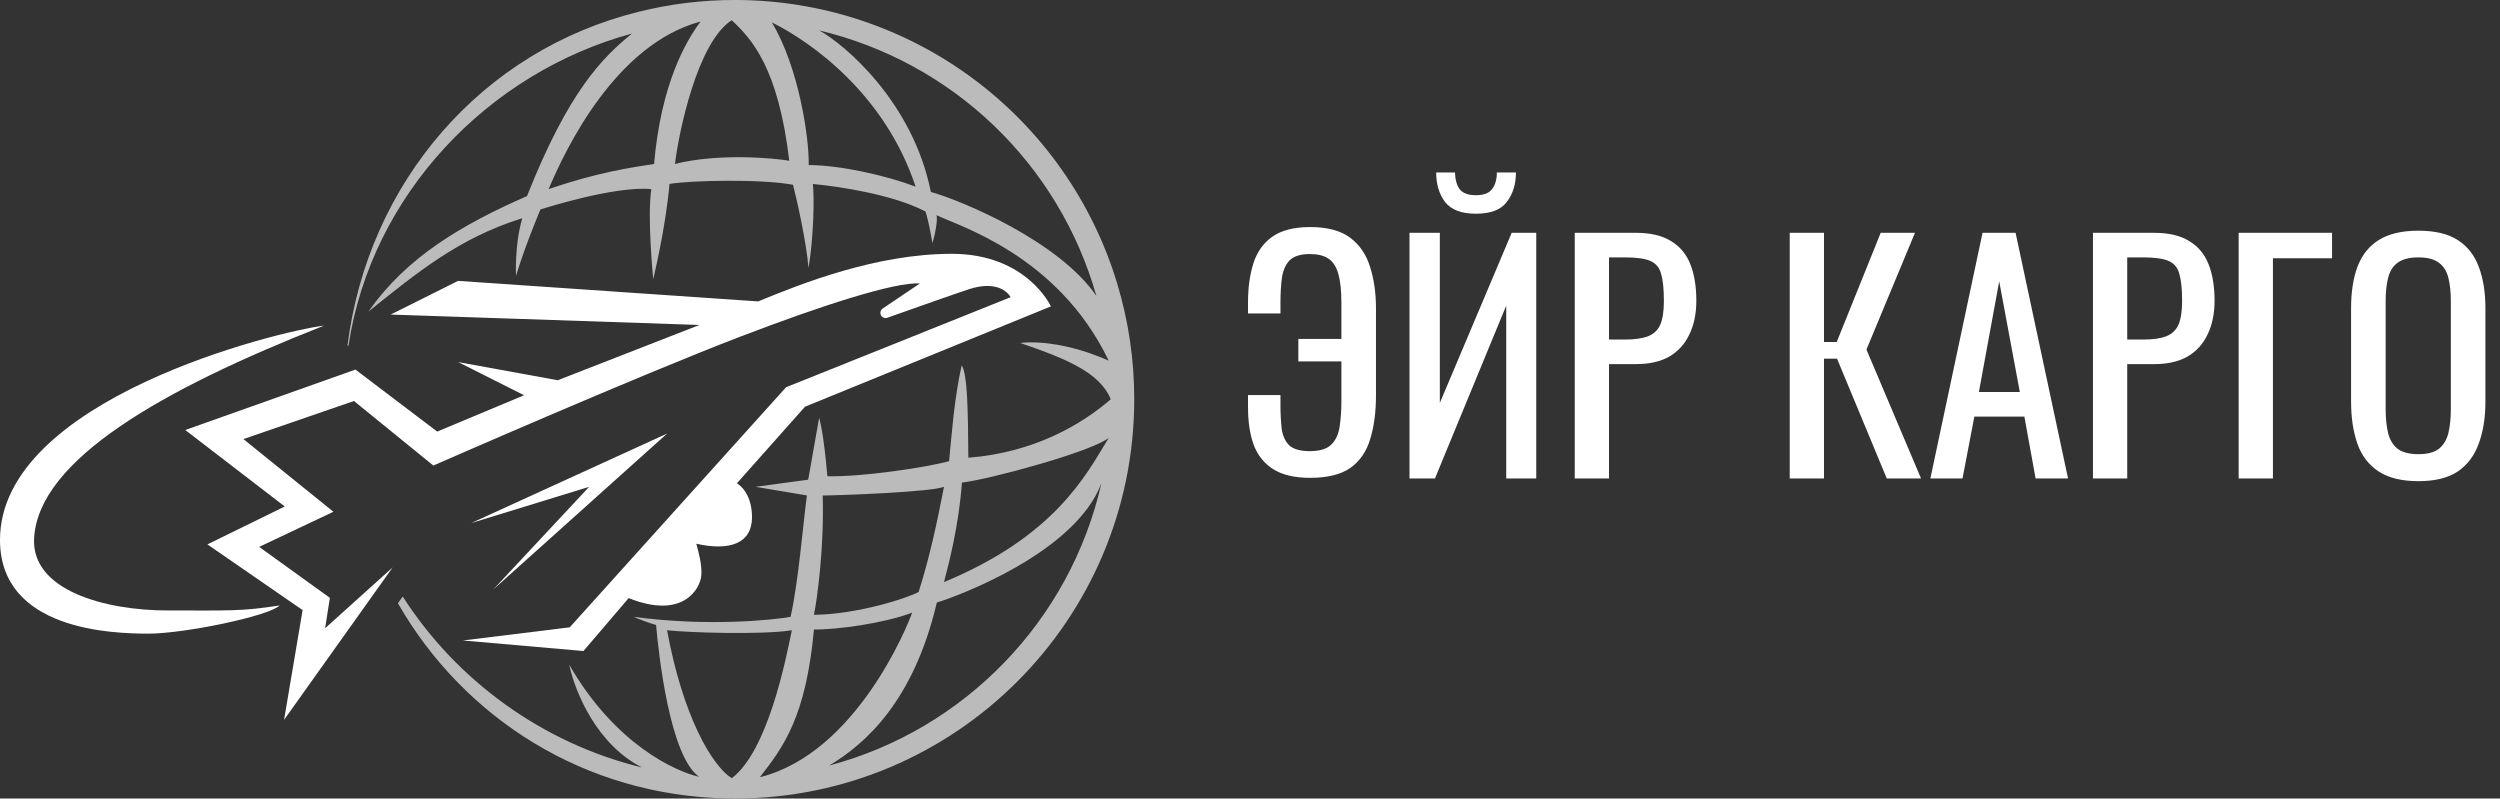 <svg width="742" height="237" viewBox="0 0 742 237" fill="none" xmlns="http://www.w3.org/2000/svg">
<rect x="0" y="0" width="742" height="237" fill="#333333" stroke="none"/>
<g clip-path="url(#clip0_800_85)">
<path d="M139.861 155.245L197.996 128.679L146.428 174.938L174.866 144.482L139.861 155.245Z" fill="white"/>
<path d="M96.185 96.644C82.511 98.282 0 118.523 0 160.246C0 187.123 33.444 188.063 44.069 188.063C54.694 188.063 79.83 182.867 82.981 179.702C71.572 181.468 68.368 181.186 49.735 181.186C31.102 181.186 9.262 175.202 10.12 159.738C11.409 136.491 48.092 115.552 96.185 96.644Z" fill="white"/>
<path opacity="0.28" d="M329.023 107.007C329.026 106.993 329.026 106.979 329.023 106.965C329.023 106.965 329.02 106.993 329.023 107.007Z" fill="#BBBBBB"/>
<path d="M331.598 84.2C324.243 59.84 309.237 38.496 288.804 23.331C268.371 8.166 243.597 -0.015 218.151 0C208.556 -0.014 198.995 1.15 189.684 3.465C142.98 14.945 109.207 54.161 103.121 102.659L103.443 102.536C110.207 57.824 144.823 21.575 187.593 9.947C178.762 17.096 168.762 27.093 156.416 58.195C137.19 66.633 120.638 76.284 109.38 92.458C123.559 81.102 136.176 70.611 155.007 64.768C152.679 72.737 153.149 81.868 153.149 81.868C155.996 72.547 160.401 62.169 160.401 62.169C160.401 62.169 182.301 55.069 193.308 56.132C192.047 64.518 193.877 82.854 193.877 82.854C193.877 82.854 197.638 67.365 198.702 54.595C204.664 53.536 225.992 53.059 235.371 54.843C236.557 59.466 239.355 71.939 239.963 79.569C241.496 70.664 241.729 58.241 241.248 54.606C249.687 55.397 265.187 57.834 274.66 62.759C275.268 64.302 276.398 69.728 276.713 72.154C277.638 69.417 278.345 64.995 277.959 63.864C284.367 67.008 313.989 75.715 328.998 106.916C328.998 106.941 328.998 106.941 329.022 106.965V107.029L328.825 106.955C327.91 106.534 327.02 106.16 326.13 105.814H326.08C325.162 105.461 324.247 105.107 323.381 104.8C323.332 104.8 323.307 104.775 323.282 104.775C320.201 103.711 317.041 102.892 313.83 102.327C313.509 102.278 313.237 102.229 312.94 102.204C312.569 102.13 312.198 102.08 311.852 102.031C311.728 102.006 311.654 102.006 311.555 101.981C309.627 101.738 307.685 101.614 305.741 101.61C304.628 101.635 303.809 101.685 303.339 101.734L302.845 101.808C316.133 106.358 326.451 110.491 329.665 118.509C320.983 126.029 306.878 134.319 287.405 135.853C287.306 122.122 287.182 111.109 285.427 108.414C283.198 118.262 282.382 129.865 281.69 136.891C274.625 138.774 255.883 141.592 245.565 141.345C244.403 127.764 243.117 124.002 243.117 124.002L239.874 142.37L224.237 144.489L239.489 147.046C238.401 155.089 236.914 173.224 234.639 183.076C229.419 184.015 210.192 186.047 188.013 183.076C190.204 184.006 192.445 184.816 194.724 185.503C195.491 194.309 198.832 224.595 207.518 230.557C200.489 228.999 182.527 220.886 168.942 197.279C170.8 205.891 177.356 221.108 190.567 227.788C161.249 220.688 135.541 202.08 119.532 177.039L118.098 179.046C137.667 213.164 173.555 236.202 215.943 236.975C216.688 237 217.405 237 218.147 237C283.59 237 336.642 183.924 336.642 118.505C336.657 106.884 334.957 95.325 331.598 84.2ZM194.124 48.668C187.568 49.685 177.473 51.095 162.824 56.143C167.872 44.154 182.693 13.165 207.932 6.383C203.626 12.172 196.229 24.695 194.124 48.668ZM200.334 48.668C201.4 39.562 206.943 12.494 217.186 6.005C223 11.473 230.962 19.912 234.258 47.721C230.1 46.937 213.152 45.38 200.334 48.668ZM240.023 48.99C240.196 41.173 237.151 20.067 229.072 6.63C240.973 12.568 262.696 28.032 271.753 55.401C263.156 52.109 249.252 48.99 240.023 48.99ZM276.271 56.959C270.973 30.261 250.538 13.038 243.142 9.032C262.624 13.665 280.518 23.409 294.978 37.262C309.439 51.114 319.944 68.573 325.409 87.838C314.325 71.632 285.649 59.604 276.271 56.959ZM244.18 147.071C251.206 146.972 276.592 145.983 280.181 144.475C278.062 155.287 276.123 164.641 272.658 175.676C269.478 177.505 254.374 182.355 241.573 182.479C242.425 178.618 244.65 162.783 244.18 147.071ZM217.186 230.977C211.294 227.24 202.686 212.609 197.985 187.057C204.096 187.763 226.243 188.47 235.024 187.057C233.131 196.262 227.833 222.91 217.186 230.977ZM225.547 230.652L225.572 230.628C232.478 221.723 239.207 212.839 241.58 186.827C248.14 186.951 262.488 184.997 270.729 181.829C269.316 185.888 254.102 223.422 225.671 230.645C225.621 230.628 225.597 230.66 225.547 230.66V230.652ZM246.084 227.216C257.069 220.684 271.223 207.89 278.051 178.841C284.487 176.863 319.224 163.948 326.896 143.412C317.666 184.189 286.292 216.551 246.084 227.216ZM329.047 129.989C322.368 140.939 313.261 159.039 280.181 172.769C281.594 167.301 284.561 156.192 285.501 143.228C293.788 142.285 324.123 133.998 329.047 129.964V129.989Z" fill="#BBBBBB"/>
<path d="M115.955 93.362L135.955 83.362L225.033 89.459C237.845 84.161 260.116 75.33 282.461 75.33C304.806 75.33 311.903 90.939 311.903 90.939L238.926 120.71L218.703 143.447C218.703 143.447 223.196 145.792 223.196 153.528C223.196 161.264 216.633 163.606 206.669 161.381C207.294 163.684 208.389 167.59 208.156 170.716C207.838 174.923 202.529 183.92 186.587 177.513L173.165 193.221L137.379 190.095L169.099 186.188L233.313 114.927L299.964 88.205C298.402 85.549 294.337 83.673 287.774 85.782C283.945 87.015 272.341 91.134 263.351 94.313C262.998 94.436 262.613 94.426 262.266 94.286C261.919 94.146 261.635 93.885 261.466 93.552C261.298 93.218 261.256 92.835 261.348 92.472C261.441 92.11 261.662 91.794 261.97 91.582L273.005 84.133C265.662 83.585 243.334 90.865 219.717 99.915C188.739 111.801 128.612 138.173 128.612 138.173L105.055 119.018L72.236 130.321L98.958 151.889L76.924 162.32L97.905 177.438L96.493 186.463L116.531 168.413L84.31 213.652L89.816 181.07L61.558 161.575L84.518 150.324L54.984 127.626L105.496 109.692L129.756 128.092L155.542 117.311L135.994 107.467L165.531 112.857L207.608 96.45L115.955 93.362Z" fill="white"/>
<path d="M388.86 141.82C384.3 141.82 380.67 140.98 377.97 139.3C375.27 137.62 373.32 135.22 372.12 132.1C370.98 128.98 370.41 125.23 370.41 120.85V117.25H380.04V120.13C380.04 122.77 380.16 125.14 380.4 127.24C380.7 129.34 381.45 130.99 382.65 132.19C383.91 133.33 385.95 133.9 388.77 133.9C391.65 133.9 393.75 133.27 395.07 132.01C396.39 130.75 397.23 128.98 397.59 126.7C397.95 124.42 398.13 121.78 398.13 118.78V107.26H385.35V100.6H398.13V89.98C398.13 86.32 397.83 83.44 397.23 81.34C396.63 79.18 395.64 77.65 394.26 76.75C392.94 75.85 391.11 75.4 388.77 75.4C386.07 75.4 384.09 76 382.83 77.2C381.63 78.4 380.85 80.11 380.49 82.33C380.19 84.49 380.04 87.01 380.04 89.89V93.04H370.41V89.8C370.41 85.36 370.95 81.46 372.03 78.1C373.11 74.74 374.97 72.13 377.61 70.27C380.31 68.35 384.06 67.39 388.86 67.39C394.02 67.39 398.01 68.47 400.83 70.63C403.65 72.79 405.6 75.7 406.68 79.36C407.82 82.96 408.39 87.04 408.39 91.6V117.34C408.39 122.26 407.82 126.58 406.68 130.3C405.6 133.96 403.65 136.81 400.83 138.85C398.01 140.83 394.02 141.82 388.86 141.82ZM418.34 142V69.1H427.34V119.59L448.67 69.1H455.96V142H447.05V90.7L425.9 142H418.34ZM438.05 63.43C433.73 63.43 430.67 62.26 428.87 59.92C427.13 57.58 426.26 54.67 426.26 51.19H431.84C431.9 53.35 432.38 55.03 433.28 56.23C434.24 57.37 435.83 57.94 438.05 57.94C440.33 57.94 441.92 57.34 442.82 56.14C443.78 54.94 444.26 53.29 444.26 51.19H449.93C449.93 54.67 449.03 57.58 447.23 59.92C445.49 62.26 442.43 63.43 438.05 63.43ZM467.383 142V69.1H485.473C489.853 69.1 493.333 69.91 495.913 71.53C498.553 73.09 500.473 75.37 501.673 78.37C502.873 81.37 503.473 85 503.473 89.26C503.473 93.1 502.783 96.43 501.403 99.25C500.083 102.07 498.103 104.26 495.463 105.82C492.823 107.32 489.523 108.07 485.563 108.07H477.553V142H467.383ZM477.553 100.78H482.233C485.173 100.78 487.483 100.45 489.163 99.79C490.843 99.13 492.043 97.99 492.763 96.37C493.483 94.69 493.843 92.35 493.843 89.35C493.843 85.87 493.573 83.2 493.033 81.34C492.553 79.48 491.503 78.19 489.883 77.47C488.263 76.75 485.743 76.39 482.323 76.39H477.553V100.78ZM531.191 142V69.1H541.361V101.5H545.141L558.191 69.1H568.361L553.961 103.75L570.161 142H559.991L545.231 106.45H541.361V142H531.191ZM572.935 142L588.415 69.1H598.225L613.795 142H604.165L600.835 123.64H585.985L582.475 142H572.935ZM587.335 116.35H599.485L593.365 83.5L587.335 116.35ZM621.191 142V69.1H639.281C643.661 69.1 647.141 69.91 649.721 71.53C652.361 73.09 654.281 75.37 655.481 78.37C656.681 81.37 657.281 85 657.281 89.26C657.281 93.1 656.591 96.43 655.211 99.25C653.891 102.07 651.911 104.26 649.271 105.82C646.631 107.32 643.331 108.07 639.371 108.07H631.361V142H621.191ZM631.361 100.78H636.041C638.981 100.78 641.291 100.45 642.971 99.79C644.651 99.13 645.851 97.99 646.571 96.37C647.291 94.69 647.651 92.35 647.651 89.35C647.651 85.87 647.381 83.2 646.841 81.34C646.361 79.48 645.311 78.19 643.691 77.47C642.071 76.75 639.551 76.39 636.131 76.39H631.361V100.78ZM664.434 142V69.1H692.154V76.66H674.604V142H664.434ZM717.78 142.81C712.86 142.81 708.93 141.85 705.99 139.93C703.05 138.01 700.95 135.28 699.69 131.74C698.43 128.14 697.8 123.94 697.8 119.14V91.51C697.8 86.71 698.43 82.6 699.69 79.18C701.01 75.7 703.11 73.06 705.99 71.26C708.93 69.4 712.86 68.47 717.78 68.47C722.7 68.47 726.6 69.4 729.48 71.26C732.36 73.12 734.43 75.76 735.69 79.18C737.01 82.6 737.67 86.71 737.67 91.51V119.23C737.67 123.97 737.01 128.11 735.69 131.65C734.43 135.19 732.36 137.95 729.48 139.93C726.6 141.85 722.7 142.81 717.78 142.81ZM717.78 134.8C720.48 134.8 722.52 134.26 723.9 133.18C725.28 132.04 726.21 130.48 726.69 128.5C727.17 126.46 727.41 124.09 727.41 121.39V89.44C727.41 86.74 727.17 84.43 726.69 82.51C726.21 80.53 725.28 79.03 723.9 78.01C722.52 76.93 720.48 76.39 717.78 76.39C715.08 76.39 713.01 76.93 711.57 78.01C710.19 79.03 709.26 80.53 708.78 82.51C708.3 84.43 708.06 86.74 708.06 89.44V121.39C708.06 124.09 708.3 126.46 708.78 128.5C709.26 130.48 710.19 132.04 711.57 133.18C713.01 134.26 715.08 134.8 717.78 134.8Z" fill="white"/>
</g>
<defs>
<clipPath id="clip0_800_85">
<rect width="742" height="237" fill="white"/>
</clipPath>
</defs>
</svg>
